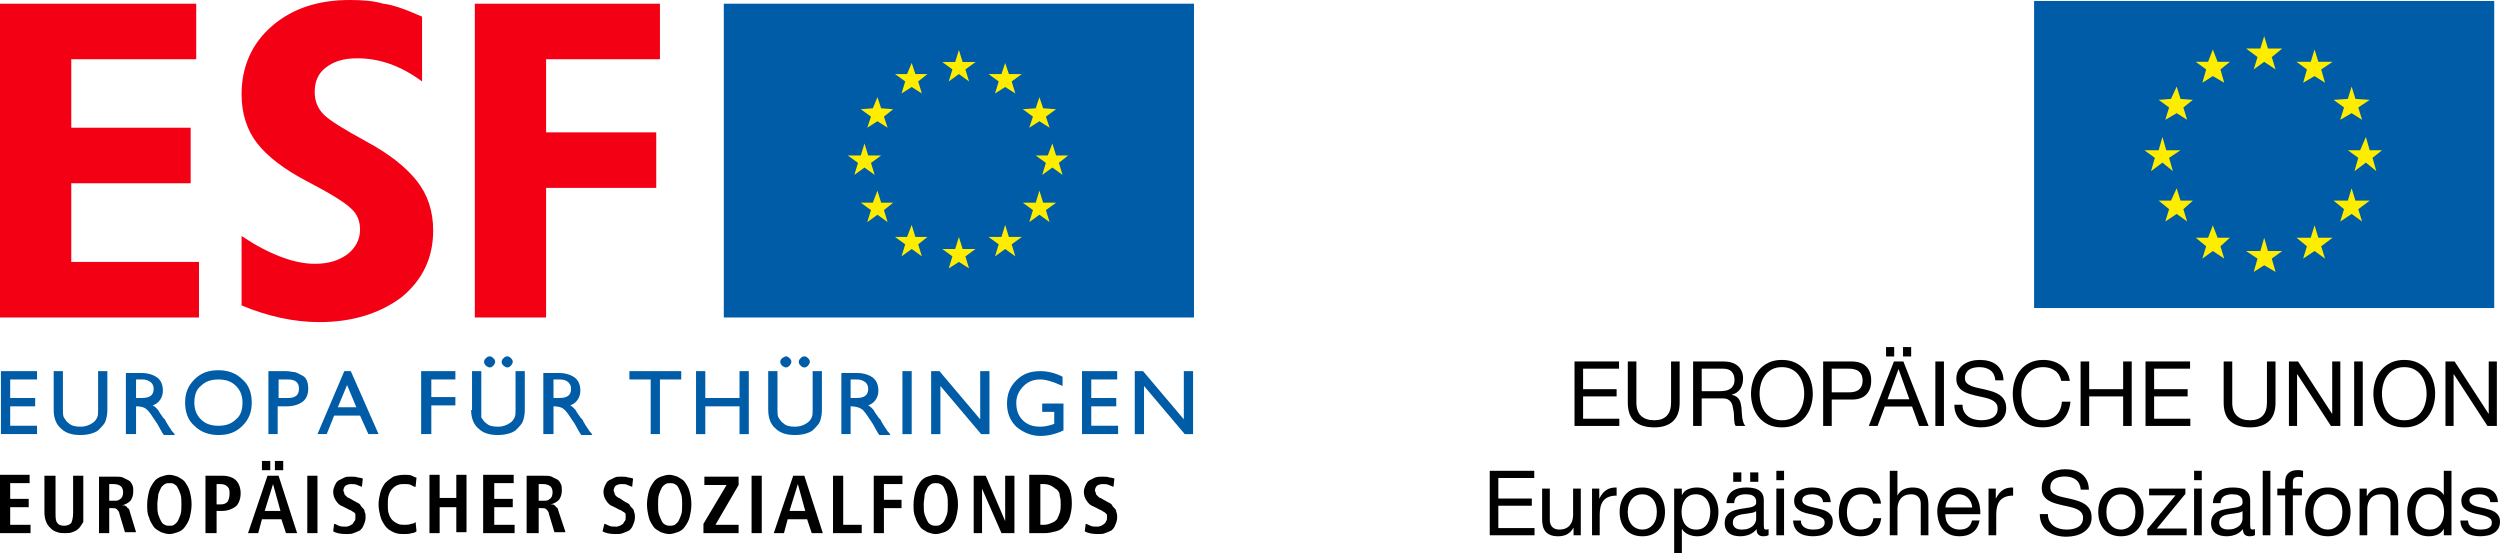 <?xml version="1.0" encoding="utf-8"?>
<!-- Generator: Adobe Illustrator 15.1.0, SVG Export Plug-In . SVG Version: 6.00 Build 0)  -->
<!DOCTYPE svg PUBLIC "-//W3C//DTD SVG 1.1//EN" "http://www.w3.org/Graphics/SVG/1.1/DTD/svg11.dtd">
<svg version="1.1" id="Ebene_1" xmlns="http://www.w3.org/2000/svg" xmlns:xlink="http://www.w3.org/1999/xlink" x="0px" y="0px"
	 width="269.498px" height="59.62px" viewBox="0 0 269.498 59.62" enable-background="new 0 0 269.498 59.62" xml:space="preserve">
<g>
	<g>
		<polygon fill="#F40014" points="0,0.399 21.152,0.399 21.152,6.385 7.683,6.385 7.683,13.769 20.554,13.769 20.554,19.755 
			7.683,19.755 7.683,28.236 21.452,28.236 21.452,34.224 0,34.224 		"/>
		<path fill="#F40014" d="M45.498,1.795V8.78c-2.295-1.697-4.589-2.495-6.984-2.495c-1.397,0-2.495,0.299-3.392,0.998
			c-0.798,0.599-1.198,1.497-1.198,2.594c0,0.998,0.299,1.796,0.998,2.495c0.599,0.599,2.195,1.596,4.59,2.894
			c2.395,1.297,4.19,2.694,5.388,4.191c1.197,1.496,1.796,3.292,1.796,5.388c0,2.893-1.098,5.288-3.393,7.184
			c-2.394,1.796-5.388,2.694-8.88,2.694c-2.694,0-5.488-0.598-8.381-1.795v-7.484c2.993,1.996,5.687,2.994,7.882,2.994
			c1.397,0,2.495-0.299,3.492-0.998c0.898-0.698,1.397-1.596,1.397-2.693c0-0.898-0.299-1.697-0.998-2.295
			c-0.599-0.599-2.195-1.596-4.689-2.894c-2.495-1.297-4.291-2.693-5.388-4.091c-1.097-1.396-1.696-3.192-1.696-5.288
			c0-2.994,1.097-5.488,3.292-7.384C31.529,0.898,34.323,0,37.715,0c1.397,0,2.594,0.099,3.592,0.399
			C42.305,0.499,43.702,0.998,45.498,1.795"/>
		<polygon fill="#F40014" points="51.186,0.399 71.141,0.399 71.141,6.385 58.868,6.385 58.868,14.268 70.742,14.268 70.742,20.254 
			58.868,20.254 58.868,34.224 51.186,34.224 		"/>
	</g>
	<path fill="#005CA6" d="M127.615,45.199l-4.391-5.189h-0.897v6.786h0.998v-5.189l4.39,5.189h0.898V40.01h-0.998V45.199
		L127.615,45.199z M116.639,46.795h3.892v-0.898h-2.894v-2.095h2.694v-0.898h-2.694v-1.996h2.794V40.01h-3.792V46.795
		L116.639,46.795z M112.348,44.4h1.298v1.297c-0.599,0.2-0.998,0.299-1.497,0.299c-0.798,0-1.397-0.2-1.896-0.698
		c-0.499-0.499-0.699-1.098-0.699-1.896c0-0.698,0.299-1.296,0.798-1.796c0.499-0.499,1.098-0.698,1.796-0.698
		c0.399,0,0.798,0.1,1.098,0.199c0.399,0.1,0.799,0.299,1.297,0.499v-0.998c-0.798-0.399-1.596-0.599-2.395-0.599
		c-1.098,0-1.896,0.3-2.594,0.999c-0.698,0.698-0.998,1.496-0.998,2.494c0,0.999,0.3,1.796,0.998,2.495
		c0.699,0.599,1.597,0.998,2.594,0.998c0.798,0,1.696-0.199,2.495-0.599v-2.894h-2.295V44.4L112.348,44.4z M105.664,45.199
		l-4.39-5.189h-0.898v6.786h0.999v-5.189l4.39,5.189h0.898V40.01h-0.998V45.199L105.664,45.199z M98.28,40.01h-0.998v6.786h0.998
		V40.01L98.28,40.01z M91.695,40.908h0.698c0.399,0,0.599,0.1,0.898,0.299c0.199,0.199,0.299,0.399,0.299,0.699
		c0,0.698-0.399,0.998-1.296,0.998h-0.599V40.908L91.695,40.908z M90.697,46.795h0.998v-2.994c0.499,0,0.898,0.1,1.197,0.299
		s0.598,0.698,1.197,1.596l0.499,0.898l0.2,0.299h1.197c-0.1-0.2-0.199-0.299-0.299-0.399c-0.101-0.1-0.101-0.2-0.2-0.299
		l-0.2-0.299l-0.299-0.499c0-0.1-0.1-0.2-0.299-0.399c-0.1-0.2-0.299-0.399-0.399-0.599c-0.1-0.199-0.2-0.299-0.299-0.398
		c-0.1-0.1-0.2-0.2-0.399-0.3c0.299-0.1,0.599-0.299,0.799-0.598c0.199-0.3,0.299-0.599,0.299-0.998c0-0.599-0.2-1.098-0.599-1.397
		c-0.399-0.299-0.998-0.499-1.696-0.499h-1.696V46.795L90.697,46.795z M86.307,38.613c-0.1,0.1-0.2,0.199-0.2,0.399
		s0.1,0.299,0.2,0.399c0.1,0.1,0.199,0.2,0.399,0.2c0.199,0,0.298-0.1,0.398-0.2c0.1-0.1,0.2-0.299,0.2-0.399
		c0-0.2-0.1-0.299-0.2-0.399c-0.1-0.1-0.2-0.199-0.398-0.199C86.506,38.414,86.407,38.514,86.307,38.613 M84.311,38.613
		c-0.099,0.1-0.199,0.199-0.199,0.399s0.1,0.299,0.199,0.399c0.1,0.1,0.299,0.2,0.399,0.2c0.2,0,0.3-0.1,0.399-0.2
		c0.1-0.1,0.2-0.299,0.2-0.399c0-0.2-0.1-0.299-0.2-0.399c-0.1-0.1-0.199-0.199-0.399-0.199
		C84.61,38.414,84.511,38.514,84.311,38.613 M82.815,44.201c0,0.898,0.299,1.596,0.797,1.996c0.5,0.499,1.198,0.698,2.096,0.698
		c0.798,0,1.497-0.2,1.896-0.499c0.399-0.399,0.698-0.699,0.798-0.998c0.099-0.3,0.199-0.699,0.199-1.198V40.01h-0.998v4.191
		c0,0.3,0,0.599-0.1,0.798s-0.2,0.399-0.5,0.598c-0.298,0.2-0.698,0.399-1.297,0.399c-0.599,0-0.998-0.1-1.297-0.399
		c-0.299-0.199-0.399-0.499-0.499-0.598c-0.1-0.2-0.1-0.499-0.1-0.798V40.01h-0.998V44.201L82.815,44.201z M76.03,40.01h-0.998
		v6.786h0.998v-2.994h3.691v2.994h0.999V40.01h-0.999v2.894H76.03V40.01L76.03,40.01z M67.848,40.908h2.295v5.887h0.998v-5.887
		h2.295V40.01h-5.588V40.908L67.848,40.908z M59.667,40.908h0.698c0.399,0,0.698,0.1,0.898,0.299s0.299,0.399,0.299,0.699
		c0,0.698-0.399,0.998-1.297,0.998h-0.599V40.908L59.667,40.908z M58.668,46.795h0.998v-2.994c0.499,0,0.898,0.1,1.098,0.299
		c0.299,0.2,0.599,0.698,1.197,1.596l0.499,0.898l0.199,0.299h1.197c-0.1-0.2-0.199-0.299-0.299-0.399c-0.1-0.1-0.1-0.2-0.2-0.299
		l-0.199-0.299l-0.299-0.499c0-0.1-0.1-0.2-0.299-0.399c-0.1-0.2-0.299-0.399-0.399-0.599c-0.1-0.199-0.199-0.299-0.299-0.398
		c-0.1-0.1-0.199-0.2-0.399-0.3c0.299-0.1,0.599-0.299,0.798-0.598c0.2-0.3,0.299-0.599,0.299-0.998c0-0.599-0.2-1.098-0.599-1.397
		c-0.399-0.299-0.998-0.499-1.696-0.499h-1.696v6.586H58.668z M54.278,38.613c-0.1,0.1-0.2,0.199-0.2,0.399s0.1,0.299,0.2,0.399
		c0.1,0.1,0.3,0.2,0.399,0.2c0.2,0,0.3-0.1,0.399-0.2c0.1-0.1,0.2-0.299,0.2-0.399c0-0.2-0.1-0.299-0.2-0.399
		c-0.1-0.1-0.2-0.199-0.399-0.199C54.478,38.414,54.378,38.514,54.278,38.613 M52.383,38.613c-0.1,0.1-0.2,0.199-0.2,0.399
		s0.1,0.299,0.2,0.399c0.1,0.1,0.299,0.2,0.399,0.2c0.2,0,0.299-0.1,0.399-0.2c0.1-0.1,0.199-0.299,0.199-0.399
		c0-0.2-0.1-0.299-0.199-0.399c-0.1-0.1-0.2-0.199-0.399-0.199S52.482,38.514,52.383,38.613 M50.786,44.201
		c0,0.898,0.299,1.596,0.798,1.996c0.499,0.499,1.197,0.698,2.095,0.698c0.798,0,1.497-0.2,1.896-0.499
		c0.399-0.399,0.698-0.699,0.798-0.998c0.1-0.3,0.2-0.699,0.2-1.198V40.01h-0.998v4.191c0,0.3,0,0.599-0.1,0.798
		c-0.1,0.2-0.199,0.399-0.499,0.598c-0.3,0.2-0.699,0.399-1.297,0.399s-0.998-0.1-1.297-0.399c-0.299-0.199-0.399-0.499-0.499-0.598
		c0-0.2,0-0.499,0-0.798V40.01h-0.998v4.191H50.786z M45.498,46.795h0.998v-3.094h2.594v-0.898h-2.594v-1.896h2.594V40.01h-3.691
		v6.786H45.498z M36.418,43.901l0.998-2.395l0.998,2.395H36.418L36.418,43.901z M39.711,46.795h1.098l-2.993-6.786h-0.699
		l-2.894,6.786h0.998l0.798-1.996h2.794L39.711,46.795L39.711,46.795z M30.033,40.908h0.998c0.798,0,1.198,0.299,1.198,0.998
		c0,0.698-0.399,0.998-1.198,0.998h-0.998V40.908L30.033,40.908z M28.935,46.795h0.998v-2.994h0.998c0.699,0,1.297-0.2,1.696-0.499
		c0.399-0.3,0.599-0.799,0.599-1.397c0-0.699-0.199-1.198-0.599-1.397c-0.399-0.2-0.699-0.399-0.898-0.399
		c-0.2,0-0.499-0.1-0.898-0.1h-1.896V46.795L28.935,46.795z M25.443,41.606c0.499,0.5,0.698,1.098,0.698,1.796
		c0,0.798-0.199,1.397-0.698,1.796c-0.499,0.499-1.097,0.698-1.896,0.698s-1.397-0.2-1.896-0.698c-0.5-0.5-0.699-1.098-0.699-1.796
		c0-0.798,0.199-1.396,0.699-1.796c0.499-0.499,1.097-0.698,1.896-0.698S24.944,41.107,25.443,41.606 M20.953,40.908
		c-0.698,0.698-0.998,1.497-0.998,2.494s0.3,1.896,0.998,2.495c0.699,0.699,1.597,0.998,2.594,0.998
		c1.097,0,1.896-0.299,2.594-0.998c0.699-0.698,0.998-1.497,0.998-2.495s-0.299-1.896-0.998-2.494
		c-0.698-0.699-1.596-0.998-2.594-0.998C22.45,39.911,21.652,40.209,20.953,40.908 M14.667,40.908h0.698
		c0.399,0,0.599,0.1,0.898,0.299c0.2,0.199,0.299,0.399,0.299,0.699c0,0.698-0.399,0.998-1.297,0.998h-0.599V40.908L14.667,40.908z
		 M13.669,46.795h0.998v-2.994c0.499,0,0.897,0.1,1.097,0.299c0.299,0.2,0.599,0.698,1.197,1.596l0.499,0.898l0.199,0.299h1.197
		c-0.099-0.2-0.199-0.299-0.299-0.399c-0.1-0.1-0.1-0.2-0.2-0.299l-0.199-0.299l-0.3-0.499c0-0.1-0.1-0.2-0.299-0.399
		c-0.1-0.2-0.299-0.399-0.399-0.599c-0.1-0.199-0.2-0.299-0.299-0.398c-0.1-0.1-0.2-0.2-0.399-0.3
		c0.299-0.1,0.599-0.299,0.798-0.598c0.2-0.3,0.299-0.599,0.299-0.998c0-0.599-0.199-1.098-0.599-1.397
		c-0.399-0.299-0.998-0.499-1.696-0.499H13.57v6.586H13.669z M5.787,44.201c0,0.898,0.299,1.596,0.798,1.996
		c0.499,0.499,1.197,0.698,2.095,0.698c0.798,0,1.497-0.2,1.896-0.499c0.399-0.399,0.699-0.699,0.798-0.998
		c0.1-0.3,0.2-0.699,0.2-1.198V40.01h-0.998v4.191c0,0.3,0,0.599-0.1,0.798s-0.199,0.399-0.499,0.598
		c-0.299,0.2-0.698,0.399-1.297,0.399s-0.998-0.1-1.297-0.399c-0.3-0.199-0.399-0.499-0.5-0.598c-0.1-0.2-0.1-0.499-0.1-0.798V40.01
		H5.787V44.201L5.787,44.201z M0.1,46.795h3.892v-0.898H1.098v-2.095h2.694v-0.898H1.098v-1.996h2.894V40.01H0.1V46.795L0.1,46.795z
		"/>
	<g>
		<path d="M116.938,57.271c0.3,0.2,0.798,0.299,1.396,0.299c0.3,0,0.6,0,0.799-0.1c0.299-0.1,0.5-0.2,0.698-0.3
			c0.2-0.199,0.299-0.299,0.399-0.598c0.1-0.2,0.2-0.499,0.2-0.798c0-0.199,0-0.399-0.1-0.599c0-0.2-0.1-0.299-0.2-0.399
			c-0.1-0.099-0.2-0.199-0.299-0.399c-0.1-0.1-0.299-0.2-0.499-0.299l-0.699-0.399c-0.1,0-0.199-0.099-0.199-0.099
			c-0.101-0.1-0.101-0.1-0.199-0.2c-0.1-0.1-0.1-0.1-0.1-0.2s-0.1-0.2-0.1-0.299c0-0.2,0.1-0.399,0.2-0.499
			c0.099-0.1,0.398-0.2,0.598-0.2c0.299,0,0.499,0,0.699,0.1c0.199,0.1,0.299,0.1,0.499,0.199l0.1-0.898c-0.1,0-0.2-0.1-0.498-0.1
			c-0.2-0.1-0.5-0.1-0.799-0.1s-0.5,0-0.798,0.1c-0.199,0.1-0.399,0.2-0.599,0.299c-0.199,0.1-0.299,0.299-0.399,0.499
			c-0.1,0.199-0.2,0.499-0.2,0.698c0,0.399,0.1,0.698,0.3,0.998c0.199,0.299,0.398,0.499,0.698,0.599l0.599,0.3
			c0.1,0.099,0.299,0.099,0.399,0.199c0.1,0.1,0.199,0.1,0.299,0.2c0.1,0.1,0.1,0.1,0.2,0.2c0,0.1,0,0.2,0,0.299
			c0,0.199,0,0.299-0.1,0.399c0,0.1-0.1,0.2-0.2,0.299c-0.099,0.1-0.199,0.1-0.299,0.2c-0.1,0-0.199,0.1-0.399,0.1
			c-0.299,0-0.598,0-0.798-0.1c-0.2-0.1-0.398-0.2-0.499-0.2L116.938,57.271L116.938,57.271z M111.051,57.471h1.597
			c0.399,0,0.798-0.1,1.197-0.2c0.399-0.1,0.698-0.299,0.898-0.599c0.299-0.299,0.499-0.599,0.599-0.998
			c0.1-0.399,0.2-0.798,0.2-1.397c0-0.998-0.2-1.796-0.798-2.295c-0.499-0.499-1.197-0.798-2.195-0.798h-1.597v6.286H111.051z
			 M112.149,52.183h0.399c0.299,0,0.598,0.1,0.798,0.2c0.199,0.099,0.399,0.299,0.598,0.399c0.199,0.199,0.299,0.399,0.299,0.698
			c0.1,0.299,0.1,0.599,0.1,0.898c0,0.3,0,0.599-0.1,0.898c-0.1,0.3-0.199,0.499-0.299,0.698c-0.199,0.2-0.299,0.299-0.598,0.399
			c-0.2,0.1-0.5,0.2-0.798,0.2h-0.399V52.183L112.149,52.183z M104.866,57.471h0.998v-4.79l0,0l2.095,4.79h1.396v-6.186h-0.998
			v4.889l0,0l-2.095-4.889h-1.298v6.186H104.866z M99.677,53.28c0.1-0.299,0.2-0.499,0.3-0.698c0.099-0.2,0.299-0.3,0.398-0.399
			c0.2-0.1,0.3-0.1,0.499-0.1c0.2,0,0.299,0,0.5,0.1c0.199,0.1,0.299,0.2,0.399,0.399c0.099,0.199,0.199,0.398,0.299,0.698
			c0.1,0.3,0.1,0.699,0.1,1.098s0,0.798-0.1,1.098c-0.1,0.299-0.2,0.499-0.299,0.698c-0.1,0.2-0.3,0.299-0.399,0.399
			c-0.2,0.1-0.3,0.1-0.5,0.1c-0.199,0-0.299,0-0.499-0.1c-0.2-0.1-0.3-0.2-0.398-0.399c-0.1-0.2-0.2-0.399-0.3-0.698
			c-0.1-0.299-0.1-0.699-0.1-1.098S99.677,53.58,99.677,53.28 M98.679,55.775c0.1,0.399,0.299,0.698,0.499,0.998
			c0.199,0.299,0.499,0.398,0.799,0.598c0.299,0.1,0.598,0.2,0.897,0.2s0.599-0.1,0.898-0.2c0.299-0.1,0.599-0.299,0.797-0.598
			c0.2-0.3,0.399-0.599,0.5-0.998c0.1-0.399,0.2-0.897,0.2-1.397c0-0.599-0.1-0.998-0.2-1.397c-0.1-0.398-0.299-0.698-0.5-0.998
			c-0.199-0.299-0.498-0.399-0.797-0.599c-0.3-0.099-0.599-0.199-0.898-0.199s-0.598,0.1-0.897,0.199c-0.3,0.1-0.6,0.3-0.799,0.599
			s-0.399,0.599-0.499,0.998c-0.1,0.399-0.2,0.898-0.2,1.397C98.479,54.877,98.479,55.375,98.679,55.775 M94.189,57.471h1.097
			v-2.694h1.896v-0.898h-1.896v-1.696h1.996v-0.898h-3.093V57.471L94.189,57.471z M89.699,57.471h3.193v-0.898h-1.995v-5.288h-1.098
			v6.186H89.699z M85.109,55.076l0.898-2.893l0,0l0.798,2.893H85.109L85.109,55.076z M87.504,57.471h1.197l-1.995-6.186h-1.198
			l-2.095,6.186h1.098l0.399-1.497h2.095L87.504,57.471L87.504,57.471z M81.019,57.471h1.097v-6.186h-1.097V57.471L81.019,57.471z
			 M75.83,57.471h3.792v-0.898h-2.495l2.495-4.291v-0.898H75.93v0.898h2.395l-2.495,4.19V57.471L75.83,57.471z M71.041,53.28
			c0.1-0.299,0.199-0.499,0.299-0.698c0.1-0.2,0.299-0.3,0.399-0.399c0.199-0.1,0.299-0.1,0.499-0.1c0.2,0,0.299,0,0.499,0.1
			c0.199,0.1,0.299,0.2,0.399,0.399c0.1,0.199,0.2,0.398,0.299,0.698c0.1,0.3,0.1,0.699,0.1,1.098s0,0.798-0.1,1.098
			c-0.1,0.299-0.199,0.499-0.299,0.698s-0.299,0.299-0.399,0.399c-0.2,0.1-0.399,0.1-0.499,0.1c-0.199,0-0.299,0-0.499-0.1
			c-0.2-0.1-0.3-0.2-0.399-0.399c-0.1-0.2-0.2-0.399-0.299-0.698s-0.1-0.699-0.1-1.098S70.941,53.58,71.041,53.28 M69.943,55.775
			c0.1,0.399,0.299,0.698,0.499,0.998c0.199,0.299,0.499,0.398,0.798,0.598c0.3,0.1,0.599,0.2,0.898,0.2
			c0.299,0,0.599-0.1,0.897-0.2c0.3-0.1,0.599-0.299,0.798-0.598c0.2-0.3,0.399-0.599,0.499-0.998
			c0.1-0.399,0.199-0.897,0.199-1.397c0-0.599-0.099-0.998-0.199-1.397c-0.1-0.398-0.299-0.698-0.499-0.998
			c-0.199-0.299-0.499-0.399-0.798-0.599c-0.299-0.099-0.598-0.199-0.897-0.199c-0.3,0-0.599,0.1-0.898,0.199
			c-0.299,0.1-0.599,0.3-0.798,0.599c-0.2,0.299-0.399,0.599-0.499,0.998c-0.1,0.399-0.2,0.898-0.2,1.397
			C69.744,54.877,69.844,55.375,69.943,55.775 M64.955,57.271c0.299,0.2,0.798,0.299,1.396,0.299c0.299,0,0.599,0,0.798-0.1
			c0.299-0.1,0.5-0.2,0.698-0.3c0.2-0.199,0.3-0.299,0.399-0.598c0.1-0.2,0.2-0.499,0.2-0.798c0-0.199,0-0.399-0.1-0.599
			c0-0.2-0.1-0.299-0.2-0.399c-0.1-0.099-0.2-0.199-0.3-0.399c-0.099-0.1-0.299-0.2-0.499-0.299l-0.599-0.399
			c-0.1,0-0.199-0.099-0.199-0.099c-0.1-0.1-0.2-0.1-0.2-0.2c-0.1-0.1-0.1-0.1-0.1-0.2s-0.1-0.2-0.1-0.299
			c0-0.2,0.1-0.399,0.2-0.499c0.1-0.1,0.399-0.2,0.599-0.2c0.299,0,0.499,0,0.699,0.1c0.199,0.1,0.299,0.1,0.499,0.199l0.1-0.898
			c-0.1,0-0.199-0.1-0.499-0.1c-0.2-0.1-0.499-0.1-0.798-0.1c-0.3,0-0.499,0-0.699,0.1c-0.199,0.1-0.399,0.2-0.599,0.299
			c-0.199,0.1-0.299,0.299-0.399,0.499c-0.1,0.199-0.2,0.499-0.2,0.698c0,0.399,0.1,0.698,0.3,0.998
			c0.199,0.299,0.399,0.499,0.698,0.599l0.598,0.3c0.1,0.099,0.3,0.099,0.399,0.199c0.1,0.1,0.2,0.1,0.299,0.2s0.1,0.1,0.1,0.2
			s0,0.2,0,0.299c0,0.199,0,0.299-0.1,0.399s-0.1,0.2-0.2,0.299c-0.1,0.1-0.199,0.1-0.299,0.2c-0.1,0-0.2,0.1-0.399,0.1
			c-0.299,0-0.599,0-0.798-0.1c-0.199-0.1-0.399-0.2-0.499-0.2L64.955,57.271L64.955,57.271z M56.972,57.471h1.098v-2.694h0.299
			c0.2,0,0.399,0,0.499,0.101c0.1,0.099,0.299,0.299,0.299,0.498l0.599,1.996h1.197l-0.798-2.395c0-0.099-0.1-0.299-0.2-0.299
			c-0.1-0.1-0.1-0.2-0.2-0.2c-0.1-0.1-0.1-0.1-0.199-0.1c-0.1,0-0.1,0-0.2,0l0,0c0.299-0.1,0.599-0.2,0.898-0.499
			c0.199-0.299,0.299-0.599,0.299-0.998c0-0.299,0-0.499-0.1-0.698c-0.1-0.2-0.199-0.399-0.399-0.499c-0.2-0.1-0.399-0.2-0.599-0.3
			c-0.2-0.099-0.499-0.099-0.798-0.099h-1.896v6.186H56.972z M58.07,53.979v-1.796h0.499c0.299,0,0.599,0.1,0.698,0.2
			c0.2,0.099,0.3,0.399,0.3,0.698s-0.1,0.598-0.3,0.698c-0.199,0.2-0.399,0.2-0.698,0.2H58.07L58.07,53.979z M52.183,57.471h3.292
			v-0.898h-2.195v-1.896h1.996v-0.898h-1.996v-1.696h2.095v-0.898h-3.292v6.286H52.183z M46.296,57.471h1.098v-2.793h1.796v2.693
			h1.098v-6.186H49.19v2.494h-1.796v-2.494h-1.098V57.471L46.296,57.471z M44.8,56.273c-0.1,0.1-0.299,0.2-0.499,0.2
			c-0.2,0.1-0.399,0.1-0.698,0.1c-0.2,0-0.499,0-0.699-0.1c-0.199-0.1-0.399-0.2-0.599-0.399c-0.199-0.199-0.299-0.399-0.399-0.699
			c-0.1-0.299-0.1-0.599-0.1-0.998s0-0.699,0.1-0.998c0.1-0.299,0.2-0.499,0.399-0.699c0.2-0.2,0.299-0.299,0.599-0.399
			c0.2-0.1,0.399-0.1,0.699-0.1c0.299,0,0.499,0,0.698,0.1c0.2,0.1,0.299,0.199,0.499,0.199l0.1-0.998c-0.1,0-0.299-0.1-0.499-0.199
			c-0.2-0.1-0.499-0.1-0.798-0.1c-0.499,0-0.898,0.1-1.197,0.199c-0.299,0.2-0.599,0.399-0.898,0.699
			c-0.2,0.3-0.399,0.599-0.499,0.998c-0.1,0.399-0.2,0.798-0.2,1.297c0,0.5,0.1,0.898,0.2,1.297c0.1,0.399,0.299,0.698,0.499,0.998
			c0.199,0.3,0.499,0.499,0.898,0.698c0.399,0.2,0.798,0.2,1.197,0.2c0.299,0,0.499,0,0.798-0.1c0.199,0,0.399-0.1,0.499-0.2
			L44.8,56.273L44.8,56.273z M35.919,57.271c0.299,0.2,0.798,0.299,1.397,0.299c0.299,0,0.599,0,0.798-0.1
			c0.299-0.1,0.499-0.2,0.698-0.3c0.2-0.199,0.299-0.299,0.399-0.598c0.1-0.2,0.199-0.499,0.199-0.798c0-0.199,0-0.399-0.1-0.599
			c0-0.2-0.1-0.299-0.2-0.399c-0.1-0.099-0.2-0.199-0.299-0.399c-0.1-0.1-0.299-0.2-0.499-0.299l-0.698-0.399
			c-0.1,0-0.2-0.099-0.2-0.099c-0.1-0.1-0.1-0.1-0.199-0.2c-0.1-0.1-0.1-0.1-0.1-0.2s-0.1-0.2-0.1-0.299c0-0.2,0.1-0.399,0.2-0.499
			c0.1-0.1,0.399-0.2,0.599-0.2c0.299,0,0.499,0,0.698,0.1c0.2,0.1,0.299,0.1,0.499,0.199l0.1-0.898c-0.1,0-0.2-0.1-0.499-0.1
			c-0.2-0.1-0.499-0.1-0.798-0.1s-0.499,0-0.699,0.1c-0.199,0.1-0.399,0.2-0.599,0.299c-0.199,0.1-0.299,0.299-0.399,0.499
			c-0.1,0.199-0.2,0.499-0.2,0.698c0,0.399,0.1,0.698,0.299,0.998c0.2,0.299,0.399,0.499,0.699,0.599l0.599,0.3
			c0.1,0.099,0.299,0.099,0.399,0.199c0.1,0.1,0.2,0.1,0.299,0.2s0.1,0.1,0.1,0.2s0,0.2,0,0.299c0,0.199,0,0.299-0.1,0.399
			s-0.1,0.2-0.199,0.299c-0.1,0.1-0.2,0.1-0.3,0.2c-0.1,0-0.199,0.1-0.399,0.1c-0.299,0-0.599,0-0.798-0.1
			c-0.199-0.1-0.399-0.2-0.499-0.2L35.919,57.271L35.919,57.271z M33.126,57.471h1.097v-6.186h-1.097V57.471L33.126,57.471z
			 M28.237,50.686h0.898v-0.998h-0.898V50.686L28.237,50.686z M29.633,50.686h0.898v-0.998h-0.898V50.686L29.633,50.686z
			 M28.536,55.076l0.898-2.893l0,0l0.798,2.893H28.536L28.536,55.076z M30.831,57.471h1.197l-1.996-6.186h-1.197l-2.096,6.186h1.098
			l0.399-1.497h2.095L30.831,57.471L30.831,57.471z M23.348,54.178v-1.995h0.399c0.399,0,0.599,0.1,0.798,0.299
			c0.199,0.2,0.199,0.399,0.199,0.798c0,0.3-0.1,0.599-0.199,0.798c-0.2,0.2-0.399,0.299-0.798,0.299h-0.399V54.178z M22.25,57.471
			h1.098v-2.395h0.599c0.599,0,1.097-0.199,1.496-0.499c0.299-0.299,0.499-0.798,0.499-1.397c0-0.598-0.2-1.098-0.499-1.397
			s-0.798-0.499-1.496-0.499H22.15v6.186H22.25z M17.062,53.28c0.1-0.299,0.199-0.499,0.299-0.698c0.1-0.2,0.299-0.3,0.399-0.399
			c0.2-0.1,0.299-0.1,0.499-0.1c0.2,0,0.399,0,0.5,0.1c0.199,0.1,0.299,0.2,0.399,0.399c0.1,0.199,0.2,0.398,0.299,0.698
			c0.1,0.3,0.1,0.699,0.1,1.098s0,0.798-0.1,1.098s-0.2,0.499-0.299,0.698c-0.1,0.2-0.3,0.299-0.399,0.399c-0.1,0.1-0.3,0.1-0.5,0.1
			c-0.199,0-0.299,0-0.499-0.1c-0.2-0.1-0.299-0.2-0.399-0.399c-0.1-0.2-0.2-0.399-0.299-0.698c-0.1-0.299-0.1-0.699-0.1-1.098
			S17.062,53.58,17.062,53.28 M16.064,55.775c0.1,0.399,0.299,0.698,0.499,0.998c0.2,0.299,0.499,0.398,0.798,0.598
			c0.299,0.1,0.599,0.2,0.897,0.2c0.3,0,0.599-0.1,0.898-0.2c0.299-0.1,0.599-0.299,0.798-0.598c0.2-0.3,0.399-0.599,0.499-0.998
			c0.1-0.399,0.2-0.897,0.2-1.397c0-0.599-0.1-0.998-0.2-1.397c-0.1-0.398-0.299-0.698-0.499-0.998
			c-0.199-0.299-0.499-0.399-0.798-0.599c-0.3-0.099-0.599-0.199-0.898-0.199c-0.299,0-0.599,0.1-0.897,0.199
			c-0.299,0.1-0.599,0.3-0.798,0.599s-0.399,0.599-0.499,0.998c-0.1,0.399-0.199,0.898-0.199,1.397
			C15.865,54.877,15.865,55.375,16.064,55.775 M10.676,57.471h1.098v-2.694h0.299c0.2,0,0.399,0,0.499,0.101
			c0.1,0.099,0.299,0.299,0.299,0.498l0.599,1.996h1.198l-0.699-2.295c0-0.1-0.1-0.299-0.2-0.299c-0.1-0.099-0.1-0.199-0.199-0.199
			c-0.1-0.1-0.1-0.1-0.2-0.1s-0.1,0-0.2,0l0,0c0.299-0.1,0.599-0.2,0.898-0.499c0.2-0.3,0.299-0.599,0.299-0.998
			c0-0.299,0-0.499-0.1-0.698c-0.1-0.2-0.2-0.399-0.399-0.499c-0.2-0.1-0.399-0.2-0.599-0.299c-0.2-0.1-0.499-0.1-0.699-0.1h-1.896
			V57.471L10.676,57.471z M11.774,53.979v-1.796h0.499c0.299,0,0.599,0.1,0.699,0.2c0.199,0.099,0.299,0.399,0.299,0.698
			s-0.1,0.598-0.299,0.698c-0.2,0.2-0.399,0.2-0.699,0.2H11.774L11.774,53.979z M4.789,51.285v3.991c0,0.399,0.1,0.798,0.2,0.998
			c0.1,0.3,0.299,0.5,0.499,0.699c0.199,0.199,0.399,0.299,0.698,0.398c0.299,0.1,0.499,0.1,0.798,0.1s0.599,0,0.798-0.1
			c0.299-0.1,0.499-0.2,0.698-0.398c0.2-0.2,0.299-0.399,0.499-0.699c0-0.299,0-0.598,0-0.998v-3.991H7.882v3.991
			c0,0.499-0.1,0.898-0.2,1.098c-0.199,0.2-0.399,0.299-0.798,0.299c-0.299,0-0.599-0.1-0.698-0.299
			c-0.199-0.2-0.199-0.599-0.199-1.098v-3.991H4.789L4.789,51.285z M0,57.471h3.292v-0.898H1.098v-1.896h1.996v-0.898H1.098v-1.696
			h2.095v-0.898H0V57.471L0,57.471z"/>
	</g>
	<polygon fill="#005CA6" points="78.025,34.224 128.712,34.224 128.712,0.399 78.025,0.399 	"/>
	<g>
		<polygon fill="#FFED00" points="109.455,10.077 108.357,9.378 107.26,10.077 107.659,8.78 106.562,7.982 107.958,7.982 
			108.357,6.785 108.757,7.982 110.153,7.982 109.056,8.78 		"/>
		<polygon fill="#FFED00" points="104.466,8.78 103.369,7.982 102.271,8.78 102.67,7.483 101.572,6.685 102.969,6.685 
			103.369,5.388 103.768,6.685 105.165,6.685 104.067,7.483 		"/>
		<polygon fill="#FFED00" points="113.146,13.769 112.049,13.07 110.951,13.769 111.351,12.572 110.253,11.773 111.649,11.673 
			112.049,10.476 112.448,11.673 113.845,11.773 112.747,12.572 		"/>
		<polygon fill="#FFED00" points="114.543,18.857 113.446,18.06 112.348,18.857 112.747,17.56 111.649,16.762 112.947,16.762 
			113.446,15.465 113.845,16.762 115.142,16.762 114.144,17.56 		"/>
		<polygon fill="#FFED00" points="113.146,23.946 112.049,23.148 110.951,23.946 111.351,22.649 110.253,21.851 111.649,21.851 
			112.049,20.553 112.448,21.851 113.845,21.851 112.747,22.649 		"/>
		<polygon fill="#FFED00" points="109.455,27.638 108.357,26.84 107.26,27.638 107.659,26.34 106.562,25.542 107.958,25.542 
			108.357,24.245 108.757,25.542 110.153,25.542 109.056,26.34 		"/>
		<polygon fill="#FFED00" points="104.466,28.935 103.369,28.236 102.271,28.935 102.67,27.638 101.572,26.84 102.969,26.84 
			103.369,25.542 103.768,26.84 105.165,26.84 104.067,27.638 		"/>
		<polygon fill="#FFED00" points="99.377,27.638 98.28,26.84 97.183,27.638 97.582,26.34 96.484,25.542 97.781,25.542 98.28,24.245 
			98.679,25.542 99.977,25.542 98.979,26.34 		"/>
		<polygon fill="#FFED00" points="95.686,23.946 94.588,23.148 93.49,23.946 93.89,22.649 92.792,21.851 94.089,21.851 
			94.588,20.553 94.987,21.851 96.284,21.851 95.287,22.649 		"/>
		<polygon fill="#FFED00" points="94.289,18.857 93.191,18.06 92.094,18.857 92.493,17.56 91.395,16.762 92.792,16.762 
			93.191,15.465 93.59,16.762 94.987,16.762 93.89,17.56 		"/>
		<polygon fill="#FFED00" points="95.686,13.769 94.588,13.07 93.49,13.769 93.89,12.572 92.792,11.773 94.089,11.673 
			94.588,10.476 94.987,11.673 96.284,11.773 95.287,12.572 		"/>
		<polygon fill="#FFED00" points="99.377,10.077 98.28,9.378 97.183,10.077 97.582,8.78 96.484,7.982 97.781,7.982 98.28,6.785 
			98.679,7.982 99.977,7.982 98.979,8.78 		"/>
	</g>
</g>
<g>
	<polygon fill="#005CA6" points="219.274,33.207 268.876,33.207 268.876,0.105 219.274,0.105 	"/>
	<g>
		<polygon fill="#FFED00" points="250.635,8.919 249.507,8.202 248.277,8.919 248.687,7.484 247.559,6.665 249.097,6.665 
			249.507,5.332 249.916,6.665 251.454,6.665 250.223,7.484 		"/>
		<polygon fill="#FFED00" points="245.305,7.484 244.076,6.665 242.948,7.484 243.359,6.152 242.127,5.23 243.666,5.23 
			244.076,3.897 244.485,5.23 246.022,5.23 244.895,6.152 		"/>
		<polygon fill="#FFED00" points="254.631,12.916 253.504,12.199 252.273,12.916 252.685,11.584 251.557,10.764 253.093,10.662 
			253.504,9.329 253.914,10.662 255.451,10.764 254.221,11.584 		"/>
		<polygon fill="#FFED00" points="256.167,18.451 255.041,17.528 253.811,18.451 254.221,17.016 253.093,16.195 254.426,16.195 
			255.041,14.761 255.451,16.195 256.783,16.195 255.758,17.016 		"/>
		<polygon fill="#FFED00" points="254.631,23.881 253.504,23.062 252.273,23.881 252.685,22.549 251.557,21.627 253.093,21.627 
			253.504,20.295 253.914,21.627 255.451,21.627 254.221,22.549 		"/>
		<polygon fill="#FFED00" points="250.635,27.878 249.507,27.059 248.277,27.878 248.687,26.547 247.559,25.624 249.097,25.624 
			249.507,24.292 249.916,25.624 251.454,25.624 250.223,26.547 		"/>
		<polygon fill="#FFED00" points="245.305,29.313 244.076,28.596 242.948,29.313 243.359,27.878 242.127,27.059 243.666,27.059 
			244.076,25.624 244.485,27.059 246.022,27.059 244.895,27.878 		"/>
		<polygon fill="#FFED00" points="239.77,27.878 238.542,27.059 237.413,27.878 237.824,26.547 236.696,25.624 238.03,25.624 
			238.542,24.292 239.053,25.624 240.385,25.624 239.362,26.547 		"/>
		<polygon fill="#FFED00" points="235.774,23.881 234.646,23.062 233.417,23.881 233.826,22.549 232.7,21.627 234.032,21.627 
			234.646,20.295 235.057,21.627 236.388,21.627 235.364,22.549 		"/>
		<polygon fill="#FFED00" points="234.238,18.451 233.11,17.528 231.879,18.451 232.29,17.016 231.162,16.195 232.7,16.195 
			233.11,14.761 233.518,16.195 235.057,16.195 233.826,17.016 		"/>
		<polygon fill="#FFED00" points="235.774,12.916 234.646,12.199 233.417,12.916 233.826,11.584 232.7,10.764 234.032,10.662 
			234.646,9.329 235.057,10.662 236.388,10.764 235.364,11.584 		"/>
		<polygon fill="#FFED00" points="239.77,8.919 238.542,8.202 237.413,8.919 237.824,7.484 236.696,6.665 238.03,6.665 
			238.542,5.332 239.053,6.665 240.385,6.665 239.362,7.484 		"/>
	</g>
</g>
<g>
	<g>
		<path d="M174.531,38.965v0.778h-3.875v2.21h3.613v0.779h-3.613v2.405h3.904v0.779h-4.829v-6.952H174.531L174.531,38.965z"/>
		<path d="M180.353,45.405c-0.474,0.444-1.149,0.666-2.023,0.666c-0.896,0-1.596-0.212-2.1-0.637
			c-0.503-0.424-0.754-1.101-0.754-2.03v-4.439h0.925v4.439c0,0.624,0.165,1.095,0.495,1.417c0.332,0.321,0.81,0.482,1.434,0.482
			c0.59,0,1.039-0.161,1.347-0.482c0.31-0.322,0.462-0.793,0.462-1.417v-4.439h0.927v4.439
			C181.065,44.293,180.827,44.96,180.353,45.405z"/>
		<path d="M185.787,38.965c0.664,0,1.182,0.162,1.554,0.486c0.373,0.325,0.561,0.77,0.561,1.333c0,0.422-0.096,0.792-0.286,1.11
			c-0.193,0.318-0.5,0.536-0.923,0.652v0.02c0.203,0.039,0.367,0.104,0.493,0.195c0.127,0.091,0.227,0.199,0.302,0.326
			c0.074,0.126,0.131,0.267,0.165,0.423c0.037,0.156,0.063,0.318,0.083,0.486c0.014,0.169,0.022,0.342,0.029,0.517
			c0.007,0.175,0.023,0.348,0.049,0.517c0.026,0.167,0.064,0.329,0.112,0.481c0.049,0.153,0.121,0.287,0.218,0.405h-1.031
			c-0.064-0.072-0.108-0.169-0.131-0.292c-0.022-0.124-0.038-0.261-0.044-0.415c-0.007-0.152-0.014-0.316-0.02-0.491
			c-0.007-0.176-0.025-0.348-0.059-0.516c-0.025-0.169-0.059-0.33-0.097-0.483c-0.039-0.152-0.102-0.285-0.186-0.399
			c-0.084-0.113-0.193-0.204-0.331-0.271c-0.137-0.068-0.318-0.103-0.545-0.103h-2.259v2.97h-0.925v-6.952H185.787L185.787,38.965z
			 M185.983,42.119c0.194-0.032,0.365-0.096,0.511-0.189c0.146-0.094,0.263-0.221,0.352-0.379c0.088-0.159,0.131-0.366,0.131-0.619
			c0-0.35-0.098-0.635-0.292-0.856s-0.511-0.332-0.944-0.332h-2.299v2.424h1.928C185.583,42.167,185.787,42.152,185.983,42.119z"/>
		<path d="M188.967,41.072c0.139-0.438,0.349-0.826,0.627-1.164c0.28-0.338,0.627-0.606,1.042-0.808
			c0.415-0.201,0.898-0.301,1.45-0.301c0.553,0,1.037,0.1,1.451,0.301c0.417,0.202,0.764,0.47,1.042,0.808
			c0.28,0.338,0.49,0.726,0.627,1.164c0.142,0.438,0.211,0.895,0.211,1.368c0,0.474-0.069,0.931-0.211,1.368
			c-0.137,0.438-0.347,0.827-0.627,1.164c-0.278,0.336-0.625,0.605-1.042,0.803c-0.414,0.197-0.898,0.296-1.451,0.296
			c-0.552,0-1.035-0.099-1.45-0.296c-0.415-0.198-0.762-0.467-1.042-0.803c-0.278-0.337-0.488-0.726-0.627-1.164
			c-0.14-0.438-0.21-0.895-0.21-1.368C188.757,41.967,188.828,41.511,188.967,41.072z M189.818,43.478
			c0.091,0.34,0.235,0.647,0.429,0.919c0.195,0.273,0.444,0.492,0.751,0.657c0.305,0.165,0.668,0.249,1.089,0.249
			c0.423,0,0.786-0.083,1.091-0.249c0.306-0.166,0.556-0.384,0.749-0.657c0.196-0.272,0.339-0.58,0.43-0.919
			c0.091-0.341,0.136-0.687,0.136-1.038c0-0.351-0.045-0.696-0.136-1.036c-0.091-0.341-0.233-0.648-0.43-0.921
			c-0.193-0.272-0.443-0.492-0.749-0.657c-0.305-0.165-0.668-0.249-1.091-0.249c-0.421,0-0.784,0.083-1.089,0.249
			c-0.307,0.165-0.556,0.384-0.751,0.657c-0.193,0.273-0.338,0.58-0.429,0.921c-0.091,0.34-0.136,0.686-0.136,1.036
			C189.682,42.791,189.727,43.136,189.818,43.478z"/>
		<path d="M199.582,38.965c0.701,0,1.231,0.18,1.593,0.54c0.36,0.36,0.538,0.865,0.538,1.514c0,0.648-0.178,1.155-0.538,1.519
			c-0.361,0.363-0.892,0.542-1.593,0.535h-2.122v2.843h-0.925v-6.952H199.582z M199.27,42.294c0.526,0.006,0.911-0.101,1.154-0.322
			c0.243-0.22,0.365-0.538,0.365-0.954c0-0.415-0.122-0.732-0.365-0.949c-0.243-0.218-0.628-0.327-1.154-0.327h-1.811v2.551H199.27z
			"/>
		<path d="M205.184,38.965l2.718,6.952h-1.023l-0.76-2.093h-2.939l-0.779,2.093h-0.944l2.707-6.952H205.184z M204.192,37.416v1.013
			h-0.877v-1.013H204.192z M205.827,43.043l-1.158-3.242h-0.019l-1.178,3.242H205.827z M206.022,37.416v1.013h-0.877v-1.013H206.022
			z"/>
		<path d="M209.555,38.965v6.952h-0.925v-6.952H209.555z"/>
		<path d="M214.557,39.913c-0.306-0.223-0.7-0.335-1.182-0.335c-0.193,0-0.387,0.019-0.575,0.058
			c-0.188,0.039-0.354,0.104-0.501,0.195c-0.146,0.092-0.263,0.212-0.35,0.365c-0.089,0.152-0.132,0.342-0.132,0.569
			c0,0.214,0.063,0.387,0.19,0.521c0.126,0.134,0.295,0.243,0.505,0.327c0.212,0.084,0.451,0.154,0.717,0.209
			c0.266,0.055,0.537,0.115,0.813,0.18s0.547,0.141,0.813,0.229c0.266,0.087,0.506,0.206,0.716,0.354
			c0.212,0.149,0.38,0.337,0.506,0.565c0.127,0.227,0.189,0.513,0.189,0.857c0,0.371-0.084,0.686-0.249,0.95
			c-0.163,0.261-0.378,0.476-0.637,0.642c-0.26,0.165-0.55,0.285-0.871,0.36c-0.32,0.074-0.641,0.11-0.959,0.11
			c-0.39,0-0.758-0.047-1.105-0.146c-0.347-0.097-0.651-0.244-0.915-0.441c-0.263-0.199-0.471-0.452-0.622-0.761
			c-0.154-0.308-0.229-0.673-0.229-1.094h0.877c0,0.292,0.055,0.543,0.17,0.754c0.113,0.21,0.263,0.384,0.447,0.521
			c0.185,0.136,0.401,0.237,0.647,0.302c0.247,0.065,0.5,0.097,0.759,0.097c0.208,0,0.417-0.021,0.63-0.058
			c0.21-0.039,0.398-0.106,0.567-0.201c0.17-0.093,0.306-0.222,0.41-0.384c0.104-0.162,0.155-0.37,0.155-0.623
			c0-0.241-0.062-0.435-0.19-0.583c-0.127-0.15-0.295-0.272-0.506-0.366c-0.21-0.095-0.449-0.17-0.715-0.229
			c-0.268-0.059-0.536-0.118-0.813-0.18c-0.277-0.061-0.547-0.133-0.813-0.214c-0.268-0.081-0.506-0.188-0.715-0.321
			c-0.212-0.133-0.381-0.306-0.507-0.516c-0.126-0.211-0.19-0.476-0.19-0.794c0-0.351,0.071-0.654,0.214-0.91
			c0.143-0.256,0.332-0.467,0.571-0.633c0.235-0.166,0.505-0.289,0.808-0.37c0.302-0.082,0.611-0.121,0.929-0.121
			c0.356,0,0.688,0.042,0.993,0.126c0.306,0.084,0.574,0.217,0.804,0.4c0.23,0.181,0.411,0.409,0.544,0.687
			c0.133,0.275,0.207,0.605,0.22,0.987h-0.876C215.047,40.5,214.867,40.138,214.557,39.913z"/>
		<path d="M221.517,39.947c-0.354-0.246-0.773-0.37-1.262-0.37c-0.414,0-0.771,0.079-1.066,0.234
			c-0.294,0.156-0.537,0.365-0.729,0.628c-0.192,0.262-0.333,0.562-0.425,0.901c-0.091,0.337-0.137,0.687-0.137,1.05
			c0,0.396,0.046,0.771,0.137,1.125c0.092,0.353,0.232,0.661,0.425,0.925c0.191,0.262,0.437,0.472,0.734,0.627
			c0.298,0.156,0.656,0.234,1.071,0.234c0.306,0,0.577-0.05,0.812-0.152c0.239-0.099,0.443-0.239,0.616-0.417
			c0.171-0.179,0.306-0.392,0.402-0.638c0.099-0.248,0.157-0.513,0.175-0.799h0.926c-0.09,0.876-0.393,1.557-0.904,2.045
			c-0.514,0.486-1.215,0.729-2.104,0.729c-0.539,0-1.01-0.092-1.41-0.277c-0.404-0.185-0.737-0.439-1.005-0.763
			c-0.266-0.326-0.466-0.708-0.599-1.149c-0.133-0.442-0.199-0.916-0.199-1.422s0.07-0.982,0.215-1.426
			c0.144-0.444,0.353-0.833,0.628-1.163s0.62-0.592,1.032-0.783c0.41-0.192,0.883-0.288,1.416-0.288
			c0.364,0,0.707,0.048,1.033,0.146c0.323,0.097,0.612,0.24,0.866,0.428c0.253,0.189,0.463,0.424,0.632,0.706
			c0.17,0.282,0.278,0.608,0.33,0.978h-0.923C222.099,40.565,221.872,40.194,221.517,39.947z"/>
		<path d="M225.212,38.965v2.988h3.662v-2.988h0.923v6.952h-0.923v-3.184h-3.662v3.184h-0.925v-6.952H225.212z"/>
		<path d="M236.087,38.965v0.778h-3.875v2.21h3.613v0.779h-3.613v2.405h3.904v0.779h-4.829v-6.952H236.087L236.087,38.965z"/>
		<path d="M244.587,45.405c-0.475,0.444-1.147,0.666-2.026,0.666c-0.896,0-1.595-0.212-2.097-0.637
			c-0.504-0.424-0.755-1.101-0.755-2.03v-4.439h0.925v4.439c0,0.624,0.165,1.095,0.497,1.417c0.332,0.321,0.809,0.482,1.43,0.482
			c0.591,0,1.041-0.161,1.351-0.482c0.308-0.322,0.462-0.793,0.462-1.417v-4.439h0.925v4.439
			C245.298,44.293,245.062,44.96,244.587,45.405z"/>
		<path d="M247.729,38.965l3.66,5.636h0.021v-5.636h0.875v6.952h-1.011l-3.632-5.58h-0.02v5.58h-0.878v-6.952H247.729z"/>
		<path d="M254.703,38.965v6.952h-0.925v-6.952H254.703z"/>
		<path d="M256.057,41.072c0.14-0.438,0.348-0.826,0.628-1.164c0.279-0.338,0.627-0.606,1.041-0.808
			c0.415-0.201,0.899-0.301,1.452-0.301c0.55,0,1.034,0.1,1.45,0.301c0.415,0.202,0.762,0.47,1.042,0.808
			c0.278,0.338,0.487,0.726,0.627,1.164c0.14,0.438,0.21,0.895,0.21,1.368c0,0.474-0.07,0.931-0.21,1.368s-0.349,0.827-0.627,1.164
			c-0.28,0.336-0.627,0.605-1.042,0.803c-0.416,0.197-0.9,0.296-1.45,0.296c-0.553,0-1.037-0.099-1.452-0.296
			c-0.414-0.198-0.762-0.467-1.041-0.803c-0.28-0.337-0.488-0.726-0.628-1.164c-0.141-0.438-0.209-0.895-0.209-1.368
			C255.848,41.967,255.917,41.511,256.057,41.072z M256.909,43.478c0.091,0.34,0.233,0.647,0.429,0.919
			c0.194,0.273,0.444,0.492,0.75,0.657c0.305,0.165,0.668,0.249,1.091,0.249c0.421,0,0.785-0.083,1.09-0.249
			c0.304-0.166,0.556-0.384,0.749-0.657c0.195-0.272,0.337-0.58,0.428-0.919c0.093-0.341,0.138-0.687,0.138-1.038
			c0-0.351-0.045-0.696-0.138-1.036c-0.091-0.341-0.232-0.648-0.428-0.921c-0.193-0.272-0.445-0.492-0.749-0.657
			c-0.305-0.165-0.669-0.249-1.09-0.249c-0.423,0-0.786,0.083-1.091,0.249c-0.306,0.165-0.556,0.384-0.75,0.657
			c-0.195,0.273-0.338,0.58-0.429,0.921c-0.091,0.34-0.137,0.686-0.137,1.036C256.772,42.791,256.818,43.136,256.909,43.478z"/>
		<path d="M264.603,38.965l3.66,5.636h0.02v-5.636h0.876v6.952h-1.012l-3.632-5.58h-0.019v5.58h-0.877v-6.952H264.603z"/>
	</g>
	<g>
		<path d="M165.392,50.75v0.779h-3.874v2.21h3.611v0.779h-3.611v2.404h3.903v0.779h-4.828V50.75H165.392L165.392,50.75z"/>
		<path d="M169.629,57.702v-0.797h-0.02c-0.177,0.311-0.399,0.54-0.672,0.686c-0.273,0.146-0.594,0.219-0.964,0.219
			c-0.332,0-0.607-0.044-0.827-0.132c-0.223-0.087-0.4-0.212-0.537-0.375c-0.135-0.162-0.231-0.355-0.286-0.579
			c-0.056-0.224-0.084-0.472-0.084-0.745v-3.31h0.829v3.408c0,0.312,0.091,0.558,0.271,0.739c0.182,0.183,0.432,0.272,0.751,0.272
			c0.253,0,0.472-0.039,0.656-0.116s0.34-0.188,0.463-0.331c0.123-0.144,0.216-0.311,0.277-0.501s0.092-0.4,0.092-0.629v-2.842
			h0.829v5.033H169.629L169.629,57.702z"/>
		<path d="M172.4,52.668v1.062h0.021c0.2-0.408,0.446-0.71,0.739-0.905s0.663-0.287,1.11-0.272v0.876
			c-0.331,0-0.614,0.044-0.848,0.136c-0.233,0.091-0.423,0.225-0.565,0.399c-0.142,0.175-0.246,0.388-0.311,0.637
			c-0.065,0.25-0.098,0.538-0.098,0.862v2.239h-0.827v-5.033L172.4,52.668L172.4,52.668z"/>
		<path d="M174.751,54.153c0.104-0.321,0.259-0.599,0.468-0.837c0.207-0.237,0.464-0.422,0.768-0.561
			c0.306-0.136,0.656-0.203,1.053-0.203c0.401,0,0.754,0.067,1.056,0.203c0.303,0.138,0.558,0.323,0.765,0.561
			c0.207,0.238,0.363,0.516,0.467,0.837c0.104,0.322,0.157,0.668,0.157,1.037c0,0.37-0.054,0.715-0.157,1.033
			c-0.104,0.317-0.26,0.595-0.467,0.832s-0.462,0.423-0.765,0.555c-0.302,0.133-0.654,0.2-1.056,0.2c-0.396,0-0.747-0.067-1.053-0.2
			c-0.304-0.132-0.561-0.318-0.768-0.555c-0.209-0.237-0.364-0.515-0.468-0.832c-0.104-0.318-0.155-0.663-0.155-1.033
			C174.596,54.821,174.648,54.475,174.751,54.153z M175.594,56.003c0.081,0.237,0.192,0.435,0.335,0.594
			c0.142,0.159,0.312,0.281,0.501,0.365c0.192,0.084,0.395,0.126,0.609,0.126c0.214,0,0.417-0.042,0.608-0.126
			s0.358-0.207,0.501-0.365c0.144-0.16,0.255-0.357,0.336-0.594c0.081-0.236,0.121-0.508,0.121-0.813
			c0-0.304-0.04-0.576-0.121-0.813s-0.192-0.436-0.336-0.598c-0.143-0.162-0.31-0.285-0.501-0.37
			c-0.191-0.084-0.395-0.126-0.608-0.126c-0.215,0-0.417,0.042-0.609,0.126c-0.189,0.085-0.359,0.208-0.501,0.37
			c-0.143,0.163-0.254,0.361-0.335,0.598c-0.083,0.237-0.124,0.509-0.124,0.813C175.47,55.495,175.511,55.767,175.594,56.003z"/>
		<path d="M181.3,52.668v0.682h0.02c0.137-0.279,0.351-0.481,0.642-0.608c0.293-0.127,0.614-0.189,0.964-0.189
			c0.39,0,0.728,0.071,1.019,0.214c0.289,0.143,0.528,0.336,0.72,0.579s0.337,0.524,0.434,0.842
			c0.097,0.317,0.146,0.657,0.146,1.013s-0.048,0.694-0.142,1.013c-0.094,0.318-0.236,0.596-0.428,0.833s-0.431,0.423-0.721,0.56
			c-0.288,0.135-0.624,0.204-1.008,0.204c-0.123,0-0.261-0.013-0.414-0.04c-0.152-0.026-0.302-0.068-0.451-0.126
			c-0.15-0.058-0.291-0.138-0.425-0.238c-0.133-0.102-0.244-0.226-0.335-0.375h-0.02v2.59h-0.827v-6.952H181.3L181.3,52.668z
			 M184.275,54.456c-0.062-0.225-0.157-0.423-0.283-0.599c-0.127-0.175-0.288-0.315-0.486-0.42c-0.199-0.103-0.43-0.155-0.696-0.155
			c-0.278,0-0.516,0.055-0.71,0.166c-0.195,0.109-0.354,0.254-0.478,0.434c-0.123,0.177-0.213,0.38-0.269,0.608
			c-0.055,0.228-0.083,0.458-0.083,0.692c0,0.246,0.03,0.485,0.089,0.715c0.059,0.231,0.149,0.433,0.276,0.609
			c0.126,0.175,0.291,0.316,0.493,0.423c0.2,0.107,0.444,0.16,0.73,0.16c0.283,0,0.524-0.056,0.715-0.166
			c0.191-0.109,0.346-0.256,0.462-0.437c0.117-0.182,0.201-0.39,0.253-0.623c0.052-0.234,0.078-0.475,0.078-0.721
			C184.367,54.908,184.334,54.679,184.275,54.456z"/>
		<path d="M190.063,57.809c-0.214,0-0.385-0.061-0.511-0.18c-0.129-0.12-0.191-0.317-0.191-0.589
			c-0.227,0.272-0.491,0.469-0.794,0.589c-0.301,0.12-0.628,0.18-0.978,0.18c-0.227,0-0.44-0.025-0.644-0.074
			c-0.2-0.047-0.378-0.129-0.529-0.243c-0.153-0.113-0.274-0.26-0.36-0.438c-0.089-0.178-0.132-0.394-0.132-0.647
			c0-0.285,0.049-0.519,0.146-0.701c0.099-0.18,0.226-0.329,0.385-0.442c0.158-0.114,0.341-0.2,0.545-0.258
			c0.204-0.059,0.412-0.107,0.627-0.146c0.228-0.046,0.443-0.08,0.647-0.102c0.206-0.023,0.385-0.056,0.541-0.099
			c0.156-0.042,0.279-0.103,0.37-0.185c0.091-0.081,0.137-0.2,0.137-0.356c0-0.181-0.035-0.327-0.104-0.437
			c-0.067-0.111-0.155-0.195-0.263-0.253c-0.106-0.059-0.226-0.099-0.359-0.118c-0.134-0.02-0.265-0.029-0.396-0.029
			c-0.35,0-0.642,0.066-0.874,0.199c-0.235,0.134-0.361,0.384-0.382,0.755h-0.826c0.012-0.311,0.077-0.574,0.193-0.788
			c0.116-0.214,0.273-0.388,0.468-0.521c0.195-0.134,0.418-0.229,0.673-0.287c0.253-0.06,0.518-0.088,0.798-0.088
			c0.228,0,0.451,0.015,0.677,0.048c0.224,0.032,0.426,0.1,0.608,0.2c0.183,0.101,0.326,0.243,0.438,0.423
			c0.11,0.183,0.165,0.419,0.165,0.711v2.589c0,0.195,0.011,0.337,0.033,0.429c0.022,0.091,0.1,0.136,0.229,0.136
			c0.071,0,0.155-0.016,0.254-0.048v0.643C190.513,57.767,190.316,57.809,190.063,57.809z M188.905,55.273
			c-0.17,0.036-0.348,0.065-0.532,0.088c-0.185,0.022-0.37,0.048-0.56,0.077c-0.188,0.029-0.358,0.077-0.507,0.142
			c-0.149,0.063-0.271,0.157-0.365,0.277c-0.094,0.12-0.141,0.285-0.141,0.492c0,0.137,0.027,0.252,0.084,0.345
			c0.055,0.094,0.126,0.171,0.214,0.229c0.087,0.059,0.19,0.102,0.312,0.127c0.119,0.025,0.241,0.039,0.364,0.039
			c0.272,0,0.507-0.037,0.702-0.111c0.193-0.075,0.353-0.168,0.478-0.283c0.122-0.113,0.213-0.236,0.271-0.37
			c0.059-0.132,0.087-0.258,0.087-0.375v-0.846C189.209,55.181,189.073,55.238,188.905,55.273z M187.715,50.927v1.011h-0.876v-1.011
			H187.715z M189.546,50.927v1.011h-0.877v-1.011H189.546z"/>
		<path d="M191.49,51.764V50.75h0.829v1.013H191.49z M192.319,52.668v5.034h-0.829v-5.034H192.319z"/>
		<path d="M194.253,56.578c0.077,0.126,0.18,0.227,0.307,0.301c0.126,0.075,0.269,0.129,0.428,0.161
			c0.158,0.032,0.322,0.048,0.491,0.048c0.131,0,0.267-0.009,0.409-0.029s0.274-0.055,0.395-0.107
			c0.12-0.053,0.218-0.129,0.297-0.229c0.078-0.101,0.117-0.229,0.117-0.385c0-0.214-0.081-0.377-0.245-0.487
			c-0.161-0.109-0.363-0.199-0.607-0.268c-0.244-0.068-0.509-0.129-0.793-0.184c-0.285-0.055-0.55-0.133-0.793-0.234
			c-0.245-0.1-0.446-0.241-0.609-0.423c-0.162-0.182-0.243-0.435-0.243-0.76c0-0.253,0.056-0.47,0.171-0.653
			c0.113-0.181,0.259-0.329,0.437-0.442c0.179-0.114,0.381-0.198,0.604-0.253c0.224-0.056,0.446-0.083,0.667-0.083
			c0.286,0,0.549,0.023,0.788,0.072c0.24,0.049,0.453,0.133,0.638,0.253c0.185,0.121,0.333,0.283,0.443,0.487
			c0.109,0.205,0.176,0.459,0.193,0.765h-0.825c-0.015-0.162-0.056-0.297-0.128-0.404s-0.163-0.193-0.272-0.257
			c-0.109-0.065-0.232-0.112-0.363-0.141c-0.135-0.03-0.27-0.044-0.406-0.044c-0.123,0-0.248,0.009-0.374,0.029
			c-0.127,0.019-0.243,0.053-0.345,0.102c-0.105,0.049-0.189,0.114-0.254,0.195c-0.065,0.081-0.098,0.186-0.098,0.316
			c0,0.143,0.05,0.261,0.151,0.355c0.101,0.095,0.228,0.172,0.385,0.233c0.155,0.062,0.331,0.115,0.524,0.157
			c0.196,0.042,0.391,0.086,0.585,0.13c0.208,0.046,0.41,0.101,0.607,0.166c0.2,0.066,0.375,0.15,0.525,0.257
			c0.154,0.107,0.277,0.243,0.37,0.405c0.095,0.161,0.143,0.363,0.143,0.604c0,0.304-0.063,0.558-0.189,0.759
			c-0.127,0.201-0.293,0.363-0.498,0.487c-0.204,0.124-0.435,0.21-0.69,0.257c-0.257,0.049-0.511,0.074-0.765,0.074
			c-0.278,0-0.546-0.03-0.797-0.087c-0.254-0.06-0.478-0.155-0.672-0.288c-0.196-0.133-0.352-0.309-0.469-0.527
			c-0.116-0.217-0.181-0.48-0.194-0.792h0.828C194.133,56.297,194.175,56.451,194.253,56.578z"/>
		<path d="M201.503,53.544c-0.207-0.174-0.486-0.262-0.837-0.262c-0.298,0-0.549,0.055-0.75,0.166
			c-0.202,0.109-0.361,0.256-0.481,0.438c-0.12,0.183-0.207,0.392-0.258,0.628c-0.053,0.237-0.079,0.482-0.079,0.736
			c0,0.233,0.027,0.46,0.084,0.681c0.054,0.221,0.141,0.417,0.259,0.588c0.116,0.172,0.267,0.311,0.456,0.415
			c0.188,0.104,0.411,0.155,0.671,0.155c0.41,0,0.729-0.107,0.96-0.321c0.229-0.214,0.371-0.516,0.424-0.904h0.847
			c-0.091,0.623-0.323,1.103-0.696,1.439c-0.372,0.339-0.88,0.507-1.522,0.507c-0.384,0-0.722-0.061-1.018-0.185
			c-0.296-0.124-0.544-0.299-0.741-0.526c-0.197-0.227-0.347-0.498-0.448-0.813c-0.099-0.315-0.15-0.66-0.15-1.036
			s0.05-0.729,0.146-1.057c0.097-0.328,0.245-0.613,0.442-0.857c0.198-0.243,0.446-0.435,0.746-0.575
			c0.298-0.139,0.645-0.208,1.041-0.208c0.285,0,0.554,0.033,0.804,0.101c0.249,0.069,0.471,0.174,0.661,0.316
			c0.191,0.143,0.35,0.323,0.473,0.541c0.123,0.218,0.201,0.476,0.233,0.774h-0.856C201.847,53.967,201.71,53.72,201.503,53.544z"/>
		<path d="M204.542,50.75v2.658h0.02c0.064-0.155,0.155-0.288,0.272-0.395c0.116-0.107,0.248-0.194,0.394-0.262
			c0.146-0.069,0.298-0.119,0.459-0.151c0.158-0.033,0.312-0.048,0.461-0.048c0.332,0,0.607,0.046,0.827,0.135
			c0.222,0.092,0.4,0.219,0.536,0.381c0.137,0.162,0.233,0.354,0.287,0.579c0.056,0.224,0.082,0.472,0.082,0.745v3.31h-0.825v-3.408
			c0-0.311-0.093-0.558-0.274-0.739c-0.182-0.182-0.431-0.272-0.748-0.272c-0.255,0-0.474,0.04-0.658,0.116
			c-0.186,0.078-0.339,0.189-0.462,0.332c-0.123,0.143-0.217,0.31-0.278,0.501c-0.062,0.192-0.092,0.401-0.092,0.628v2.842h-0.827
			V50.75H204.542L204.542,50.75z"/>
		<path d="M212.67,57.381c-0.377,0.286-0.85,0.428-1.421,0.428c-0.402,0-0.752-0.065-1.048-0.194
			c-0.294-0.13-0.543-0.313-0.744-0.546c-0.201-0.234-0.352-0.512-0.452-0.837c-0.102-0.325-0.158-0.678-0.171-1.062
			c0-0.383,0.06-0.733,0.175-1.052c0.116-0.317,0.28-0.594,0.493-0.827c0.211-0.234,0.46-0.414,0.748-0.544
			c0.288-0.13,0.606-0.195,0.95-0.195c0.446,0,0.82,0.092,1.115,0.277s0.532,0.42,0.71,0.707c0.179,0.285,0.302,0.596,0.37,0.935
			c0.068,0.336,0.096,0.658,0.083,0.963h-3.769c-0.005,0.22,0.02,0.43,0.079,0.627c0.057,0.198,0.152,0.374,0.281,0.525
			c0.13,0.153,0.295,0.274,0.498,0.366c0.2,0.091,0.437,0.136,0.71,0.136c0.351,0,0.637-0.081,0.862-0.244
			c0.224-0.162,0.371-0.408,0.442-0.739h0.817C213.29,56.67,213.048,57.095,212.67,57.381z M212.47,54.149
			c-0.073-0.176-0.174-0.327-0.301-0.454c-0.128-0.126-0.276-0.227-0.448-0.301c-0.172-0.075-0.362-0.112-0.569-0.112
			c-0.214,0-0.408,0.037-0.581,0.112c-0.17,0.074-0.318,0.176-0.44,0.306c-0.123,0.13-0.221,0.281-0.292,0.452
			c-0.073,0.173-0.115,0.355-0.128,0.55h2.893C212.589,54.508,212.545,54.324,212.47,54.149z"/>
		<path d="M215.145,52.668v1.062h0.019c0.201-0.408,0.449-0.71,0.74-0.905c0.292-0.195,0.662-0.287,1.109-0.272v0.876
			c-0.33,0-0.613,0.044-0.847,0.136c-0.233,0.091-0.423,0.225-0.565,0.399c-0.143,0.175-0.246,0.388-0.311,0.637
			c-0.064,0.25-0.098,0.538-0.098,0.862v2.239h-0.827v-5.033L215.145,52.668L215.145,52.668z"/>
		<path d="M223.766,51.699c-0.309-0.223-0.704-0.336-1.183-0.336c-0.196,0-0.387,0.021-0.575,0.059
			c-0.188,0.04-0.355,0.104-0.501,0.194c-0.146,0.091-0.265,0.212-0.353,0.365c-0.087,0.153-0.132,0.342-0.132,0.57
			c0,0.214,0.064,0.388,0.192,0.521c0.126,0.133,0.295,0.241,0.506,0.326c0.21,0.085,0.449,0.155,0.716,0.21
			c0.266,0.055,0.537,0.115,0.813,0.181c0.275,0.063,0.547,0.141,0.812,0.227c0.268,0.088,0.507,0.207,0.717,0.356
			c0.211,0.149,0.38,0.338,0.506,0.563c0.128,0.229,0.189,0.514,0.189,0.858c0,0.37-0.083,0.686-0.247,0.949
			c-0.166,0.263-0.379,0.477-0.638,0.643c-0.26,0.165-0.55,0.287-0.871,0.36c-0.322,0.075-0.643,0.112-0.959,0.112
			c-0.389,0-0.759-0.049-1.105-0.146c-0.347-0.097-0.652-0.246-0.915-0.444c-0.265-0.197-0.472-0.451-0.622-0.758
			c-0.154-0.309-0.229-0.674-0.229-1.096h0.874c0,0.292,0.058,0.543,0.171,0.755c0.114,0.21,0.263,0.384,0.449,0.521
			c0.185,0.136,0.401,0.236,0.647,0.302c0.245,0.065,0.498,0.097,0.759,0.097c0.207,0,0.417-0.019,0.627-0.058
			c0.212-0.039,0.402-0.105,0.57-0.199c0.17-0.095,0.306-0.223,0.41-0.386c0.104-0.163,0.155-0.369,0.155-0.623
			c0-0.241-0.064-0.436-0.19-0.585c-0.127-0.149-0.295-0.271-0.506-0.365c-0.212-0.094-0.449-0.17-0.716-0.229
			c-0.267-0.059-0.537-0.12-0.813-0.18c-0.277-0.062-0.547-0.132-0.813-0.214c-0.266-0.08-0.505-0.188-0.715-0.321
			c-0.211-0.133-0.38-0.305-0.508-0.517c-0.127-0.211-0.188-0.475-0.188-0.793c0-0.35,0.069-0.653,0.214-0.91
			c0.145-0.256,0.332-0.466,0.569-0.633c0.236-0.166,0.507-0.289,0.808-0.37c0.304-0.081,0.611-0.122,0.932-0.122
			c0.355,0,0.688,0.042,0.992,0.126c0.305,0.084,0.572,0.218,0.803,0.398c0.229,0.183,0.412,0.412,0.545,0.688
			c0.133,0.276,0.205,0.605,0.22,0.988h-0.876C224.252,52.286,224.072,51.924,223.766,51.699z"/>
		<path d="M226.346,54.153c0.104-0.321,0.259-0.599,0.467-0.837c0.207-0.237,0.464-0.422,0.769-0.561
			c0.305-0.136,0.656-0.203,1.052-0.203c0.403,0,0.756,0.067,1.057,0.203c0.303,0.138,0.557,0.323,0.764,0.561
			c0.209,0.238,0.364,0.516,0.468,0.837c0.104,0.322,0.155,0.668,0.155,1.037c0,0.37-0.051,0.715-0.155,1.033
			c-0.104,0.317-0.259,0.595-0.468,0.832c-0.207,0.237-0.461,0.423-0.764,0.555c-0.301,0.133-0.654,0.2-1.057,0.2
			c-0.396,0-0.747-0.067-1.052-0.2c-0.305-0.132-0.562-0.318-0.769-0.555c-0.208-0.237-0.362-0.515-0.467-0.832
			c-0.105-0.318-0.155-0.663-0.155-1.033C226.191,54.821,226.241,54.475,226.346,54.153z M227.187,56.003
			c0.081,0.237,0.194,0.435,0.337,0.594c0.143,0.159,0.31,0.281,0.501,0.365c0.19,0.084,0.395,0.126,0.608,0.126
			c0.216,0,0.417-0.042,0.609-0.126c0.191-0.084,0.357-0.207,0.502-0.365c0.142-0.16,0.253-0.357,0.336-0.594
			c0.081-0.236,0.12-0.508,0.12-0.813c0-0.304-0.039-0.576-0.12-0.813c-0.083-0.237-0.194-0.436-0.336-0.598
			c-0.145-0.162-0.311-0.285-0.502-0.37c-0.192-0.084-0.394-0.126-0.609-0.126c-0.214,0-0.418,0.042-0.608,0.126
			c-0.191,0.085-0.358,0.208-0.501,0.37c-0.143,0.163-0.256,0.361-0.337,0.598s-0.12,0.509-0.12,0.813
			C227.067,55.495,227.106,55.767,227.187,56.003z"/>
		<path d="M234.513,53.398h-2.842v-0.729h3.912v0.564l-3.075,3.739h3.212v0.729h-4.245v-0.632L234.513,53.398z"/>
		<path d="M236.521,51.764V50.75h0.828v1.013H236.521z M237.349,52.668v5.034h-0.828v-5.034H237.349z"/>
		<path d="M243.084,57.683c-0.144,0.084-0.34,0.126-0.593,0.126c-0.215,0-0.385-0.061-0.513-0.18c-0.126-0.12-0.19-0.317-0.19-0.589
			c-0.227,0.272-0.489,0.469-0.793,0.589c-0.301,0.12-0.628,0.18-0.977,0.18c-0.229,0-0.443-0.026-0.647-0.078
			c-0.206-0.052-0.383-0.132-0.532-0.243c-0.148-0.111-0.269-0.255-0.355-0.434c-0.088-0.178-0.13-0.394-0.13-0.647
			c0-0.285,0.048-0.519,0.144-0.701c0.099-0.18,0.228-0.329,0.386-0.442c0.159-0.114,0.341-0.2,0.545-0.258
			c0.204-0.059,0.414-0.107,0.629-0.146c0.227-0.046,0.441-0.08,0.647-0.102c0.204-0.023,0.385-0.056,0.54-0.099
			c0.155-0.042,0.278-0.103,0.369-0.185c0.091-0.081,0.136-0.2,0.136-0.356c0-0.181-0.033-0.327-0.101-0.437
			c-0.068-0.111-0.156-0.195-0.263-0.253c-0.108-0.059-0.229-0.099-0.361-0.118c-0.133-0.02-0.265-0.029-0.393-0.029
			c-0.354,0-0.645,0.066-0.878,0.199c-0.233,0.134-0.359,0.384-0.379,0.755h-0.827c0.013-0.311,0.077-0.574,0.193-0.788
			c0.117-0.214,0.274-0.388,0.469-0.521c0.194-0.134,0.417-0.229,0.667-0.287c0.248-0.06,0.517-0.088,0.802-0.088
			c0.229,0,0.455,0.015,0.676,0.048c0.226,0.032,0.429,0.099,0.609,0.2c0.183,0.1,0.328,0.241,0.438,0.422
			c0.109,0.181,0.165,0.418,0.165,0.709v2.584c0,0.195,0.013,0.337,0.034,0.428c0.023,0.089,0.1,0.136,0.229,0.136
			c0.071,0,0.155-0.013,0.253-0.039V57.683L243.084,57.683z M241.742,55.104c-0.104,0.076-0.241,0.133-0.41,0.168
			c-0.168,0.036-0.345,0.065-0.53,0.087c-0.185,0.022-0.372,0.048-0.562,0.078c-0.188,0.029-0.355,0.076-0.503,0.14
			c-0.15,0.065-0.271,0.157-0.365,0.275c-0.096,0.121-0.142,0.284-0.142,0.491c0,0.136,0.026,0.25,0.081,0.344
			c0.056,0.092,0.127,0.169,0.214,0.227c0.088,0.058,0.191,0.1,0.308,0.126c0.118,0.026,0.239,0.039,0.37,0.039
			c0.272,0,0.505-0.037,0.7-0.112c0.195-0.074,0.354-0.167,0.479-0.28c0.123-0.113,0.214-0.237,0.271-0.369
			c0.058-0.132,0.089-0.258,0.089-0.374V55.104L241.742,55.104z"/>
		<path d="M244.746,50.75v6.951h-0.827V50.75H244.746z"/>
		<path d="M245.492,53.398v-0.729h0.846v-0.75c0-0.409,0.119-0.719,0.357-0.929c0.236-0.211,0.582-0.317,1.035-0.317
			c0.08,0,0.168,0.006,0.269,0.02c0.101,0.013,0.189,0.033,0.268,0.058v0.72c-0.071-0.026-0.149-0.042-0.233-0.052
			c-0.086-0.011-0.163-0.016-0.234-0.016c-0.2,0-0.356,0.04-0.467,0.118c-0.11,0.078-0.165,0.227-0.165,0.447v0.701h0.974v0.73
			h-0.974v4.303h-0.829v-4.303H245.492L245.492,53.398z"/>
		<path d="M248.654,54.153c0.104-0.321,0.259-0.599,0.467-0.837c0.207-0.237,0.463-0.422,0.769-0.561
			c0.305-0.136,0.656-0.203,1.051-0.203c0.403,0,0.756,0.067,1.058,0.203c0.303,0.138,0.556,0.323,0.764,0.561
			c0.209,0.238,0.362,0.516,0.468,0.837c0.104,0.322,0.155,0.668,0.155,1.037c0,0.37-0.051,0.715-0.155,1.033
			c-0.105,0.317-0.259,0.595-0.468,0.832c-0.208,0.237-0.461,0.423-0.764,0.555c-0.302,0.133-0.654,0.2-1.058,0.2
			c-0.395,0-0.746-0.067-1.051-0.2c-0.306-0.132-0.562-0.318-0.769-0.555c-0.208-0.237-0.363-0.515-0.467-0.832
			c-0.105-0.318-0.157-0.663-0.157-1.033C248.497,54.821,248.548,54.475,248.654,54.153z M249.495,56.003
			c0.081,0.237,0.194,0.435,0.336,0.594c0.144,0.159,0.311,0.281,0.502,0.365c0.19,0.084,0.394,0.126,0.607,0.126
			s0.418-0.042,0.608-0.126c0.193-0.084,0.359-0.207,0.504-0.365c0.142-0.16,0.253-0.357,0.336-0.594
			c0.081-0.236,0.12-0.508,0.12-0.813c0-0.304-0.039-0.576-0.12-0.813c-0.083-0.237-0.194-0.436-0.336-0.598
			c-0.145-0.162-0.311-0.285-0.504-0.37c-0.19-0.084-0.395-0.126-0.608-0.126s-0.417,0.042-0.607,0.126
			c-0.191,0.085-0.358,0.208-0.502,0.37c-0.142,0.163-0.255,0.361-0.336,0.598s-0.12,0.509-0.12,0.813
			C249.375,55.495,249.414,55.767,249.495,56.003z"/>
		<path d="M255.137,52.668v0.799h0.02c0.345-0.611,0.889-0.915,1.636-0.915c0.33,0,0.607,0.046,0.826,0.135
			c0.222,0.092,0.399,0.219,0.537,0.381c0.137,0.162,0.232,0.354,0.287,0.579c0.056,0.224,0.082,0.472,0.082,0.745v3.31h-0.827
			v-3.408c0-0.311-0.091-0.558-0.272-0.739c-0.182-0.182-0.431-0.272-0.75-0.272c-0.253,0-0.472,0.04-0.656,0.116
			c-0.187,0.078-0.34,0.189-0.463,0.332c-0.123,0.143-0.216,0.31-0.277,0.501c-0.062,0.192-0.094,0.401-0.094,0.628v2.842h-0.825
			v-5.033L255.137,52.668L255.137,52.668z"/>
		<path d="M263.44,57.702v-0.681h-0.018c-0.138,0.279-0.352,0.48-0.643,0.604c-0.292,0.124-0.614,0.185-0.965,0.185
			c-0.39,0-0.729-0.072-1.018-0.214c-0.288-0.142-0.527-0.334-0.72-0.574c-0.189-0.241-0.335-0.519-0.434-0.837
			c-0.098-0.318-0.146-0.655-0.146-1.013c0-0.357,0.047-0.694,0.141-1.012s0.237-0.595,0.428-0.832
			c0.193-0.237,0.433-0.426,0.721-0.566c0.291-0.139,0.625-0.208,1.009-0.208c0.13,0,0.27,0.012,0.418,0.038
			c0.15,0.027,0.3,0.071,0.448,0.132c0.149,0.062,0.291,0.143,0.424,0.243c0.133,0.101,0.245,0.226,0.336,0.375h0.018v-2.59h0.829
			v6.951H263.44L263.44,57.702z M260.467,55.916c0.062,0.224,0.155,0.423,0.281,0.598c0.127,0.176,0.291,0.316,0.488,0.419
			c0.195,0.104,0.43,0.155,0.695,0.155c0.278,0,0.517-0.056,0.711-0.166c0.195-0.109,0.354-0.254,0.477-0.432
			c0.123-0.179,0.213-0.382,0.269-0.609c0.055-0.228,0.083-0.458,0.083-0.692c0-0.246-0.031-0.484-0.088-0.715
			c-0.06-0.23-0.151-0.433-0.278-0.609c-0.126-0.175-0.29-0.316-0.491-0.423c-0.202-0.107-0.445-0.16-0.729-0.16
			c-0.279,0-0.517,0.055-0.712,0.166c-0.194,0.109-0.35,0.256-0.468,0.438c-0.116,0.183-0.201,0.39-0.253,0.623
			c-0.052,0.234-0.077,0.474-0.077,0.721C260.375,55.463,260.404,55.691,260.467,55.916z"/>
		<path d="M266.178,56.578c0.077,0.126,0.18,0.227,0.306,0.301c0.127,0.075,0.269,0.129,0.428,0.161
			c0.16,0.032,0.323,0.048,0.493,0.048c0.13,0,0.266-0.009,0.408-0.029s0.274-0.055,0.395-0.107
			c0.119-0.053,0.218-0.129,0.297-0.229c0.078-0.101,0.116-0.229,0.116-0.385c0-0.214-0.082-0.377-0.244-0.487
			c-0.16-0.109-0.363-0.199-0.608-0.268c-0.242-0.068-0.507-0.129-0.792-0.184c-0.285-0.055-0.55-0.133-0.793-0.234
			c-0.244-0.1-0.446-0.241-0.609-0.423c-0.162-0.182-0.243-0.435-0.243-0.76c0-0.253,0.056-0.47,0.169-0.653
			c0.115-0.181,0.261-0.329,0.439-0.442c0.18-0.114,0.38-0.198,0.604-0.253c0.224-0.056,0.447-0.083,0.666-0.083
			c0.287,0,0.55,0.023,0.789,0.072c0.24,0.049,0.452,0.133,0.638,0.253c0.185,0.121,0.333,0.283,0.444,0.487
			c0.108,0.205,0.175,0.459,0.192,0.765h-0.825c-0.014-0.162-0.056-0.297-0.127-0.404c-0.072-0.107-0.163-0.193-0.271-0.257
			c-0.112-0.065-0.234-0.112-0.367-0.141c-0.131-0.03-0.267-0.044-0.402-0.044c-0.124,0-0.249,0.009-0.375,0.029
			c-0.128,0.019-0.244,0.053-0.346,0.102c-0.105,0.049-0.189,0.114-0.254,0.195c-0.065,0.081-0.098,0.186-0.098,0.316
			c0,0.143,0.051,0.261,0.151,0.355c0.101,0.095,0.228,0.172,0.383,0.233c0.158,0.062,0.333,0.115,0.526,0.157
			c0.196,0.042,0.391,0.086,0.584,0.13c0.209,0.046,0.411,0.101,0.609,0.166c0.199,0.066,0.374,0.15,0.525,0.257
			c0.153,0.107,0.276,0.243,0.37,0.405c0.094,0.161,0.142,0.363,0.142,0.604c0,0.304-0.064,0.558-0.19,0.759
			s-0.291,0.363-0.497,0.487c-0.204,0.124-0.434,0.21-0.689,0.257c-0.258,0.049-0.512,0.074-0.766,0.074
			c-0.278,0-0.544-0.03-0.797-0.087c-0.254-0.06-0.478-0.155-0.674-0.288c-0.192-0.133-0.348-0.309-0.467-0.527
			c-0.116-0.217-0.181-0.48-0.193-0.792h0.826C266.057,56.297,266.099,56.451,266.178,56.578z"/>
	</g>
</g>
</svg>
